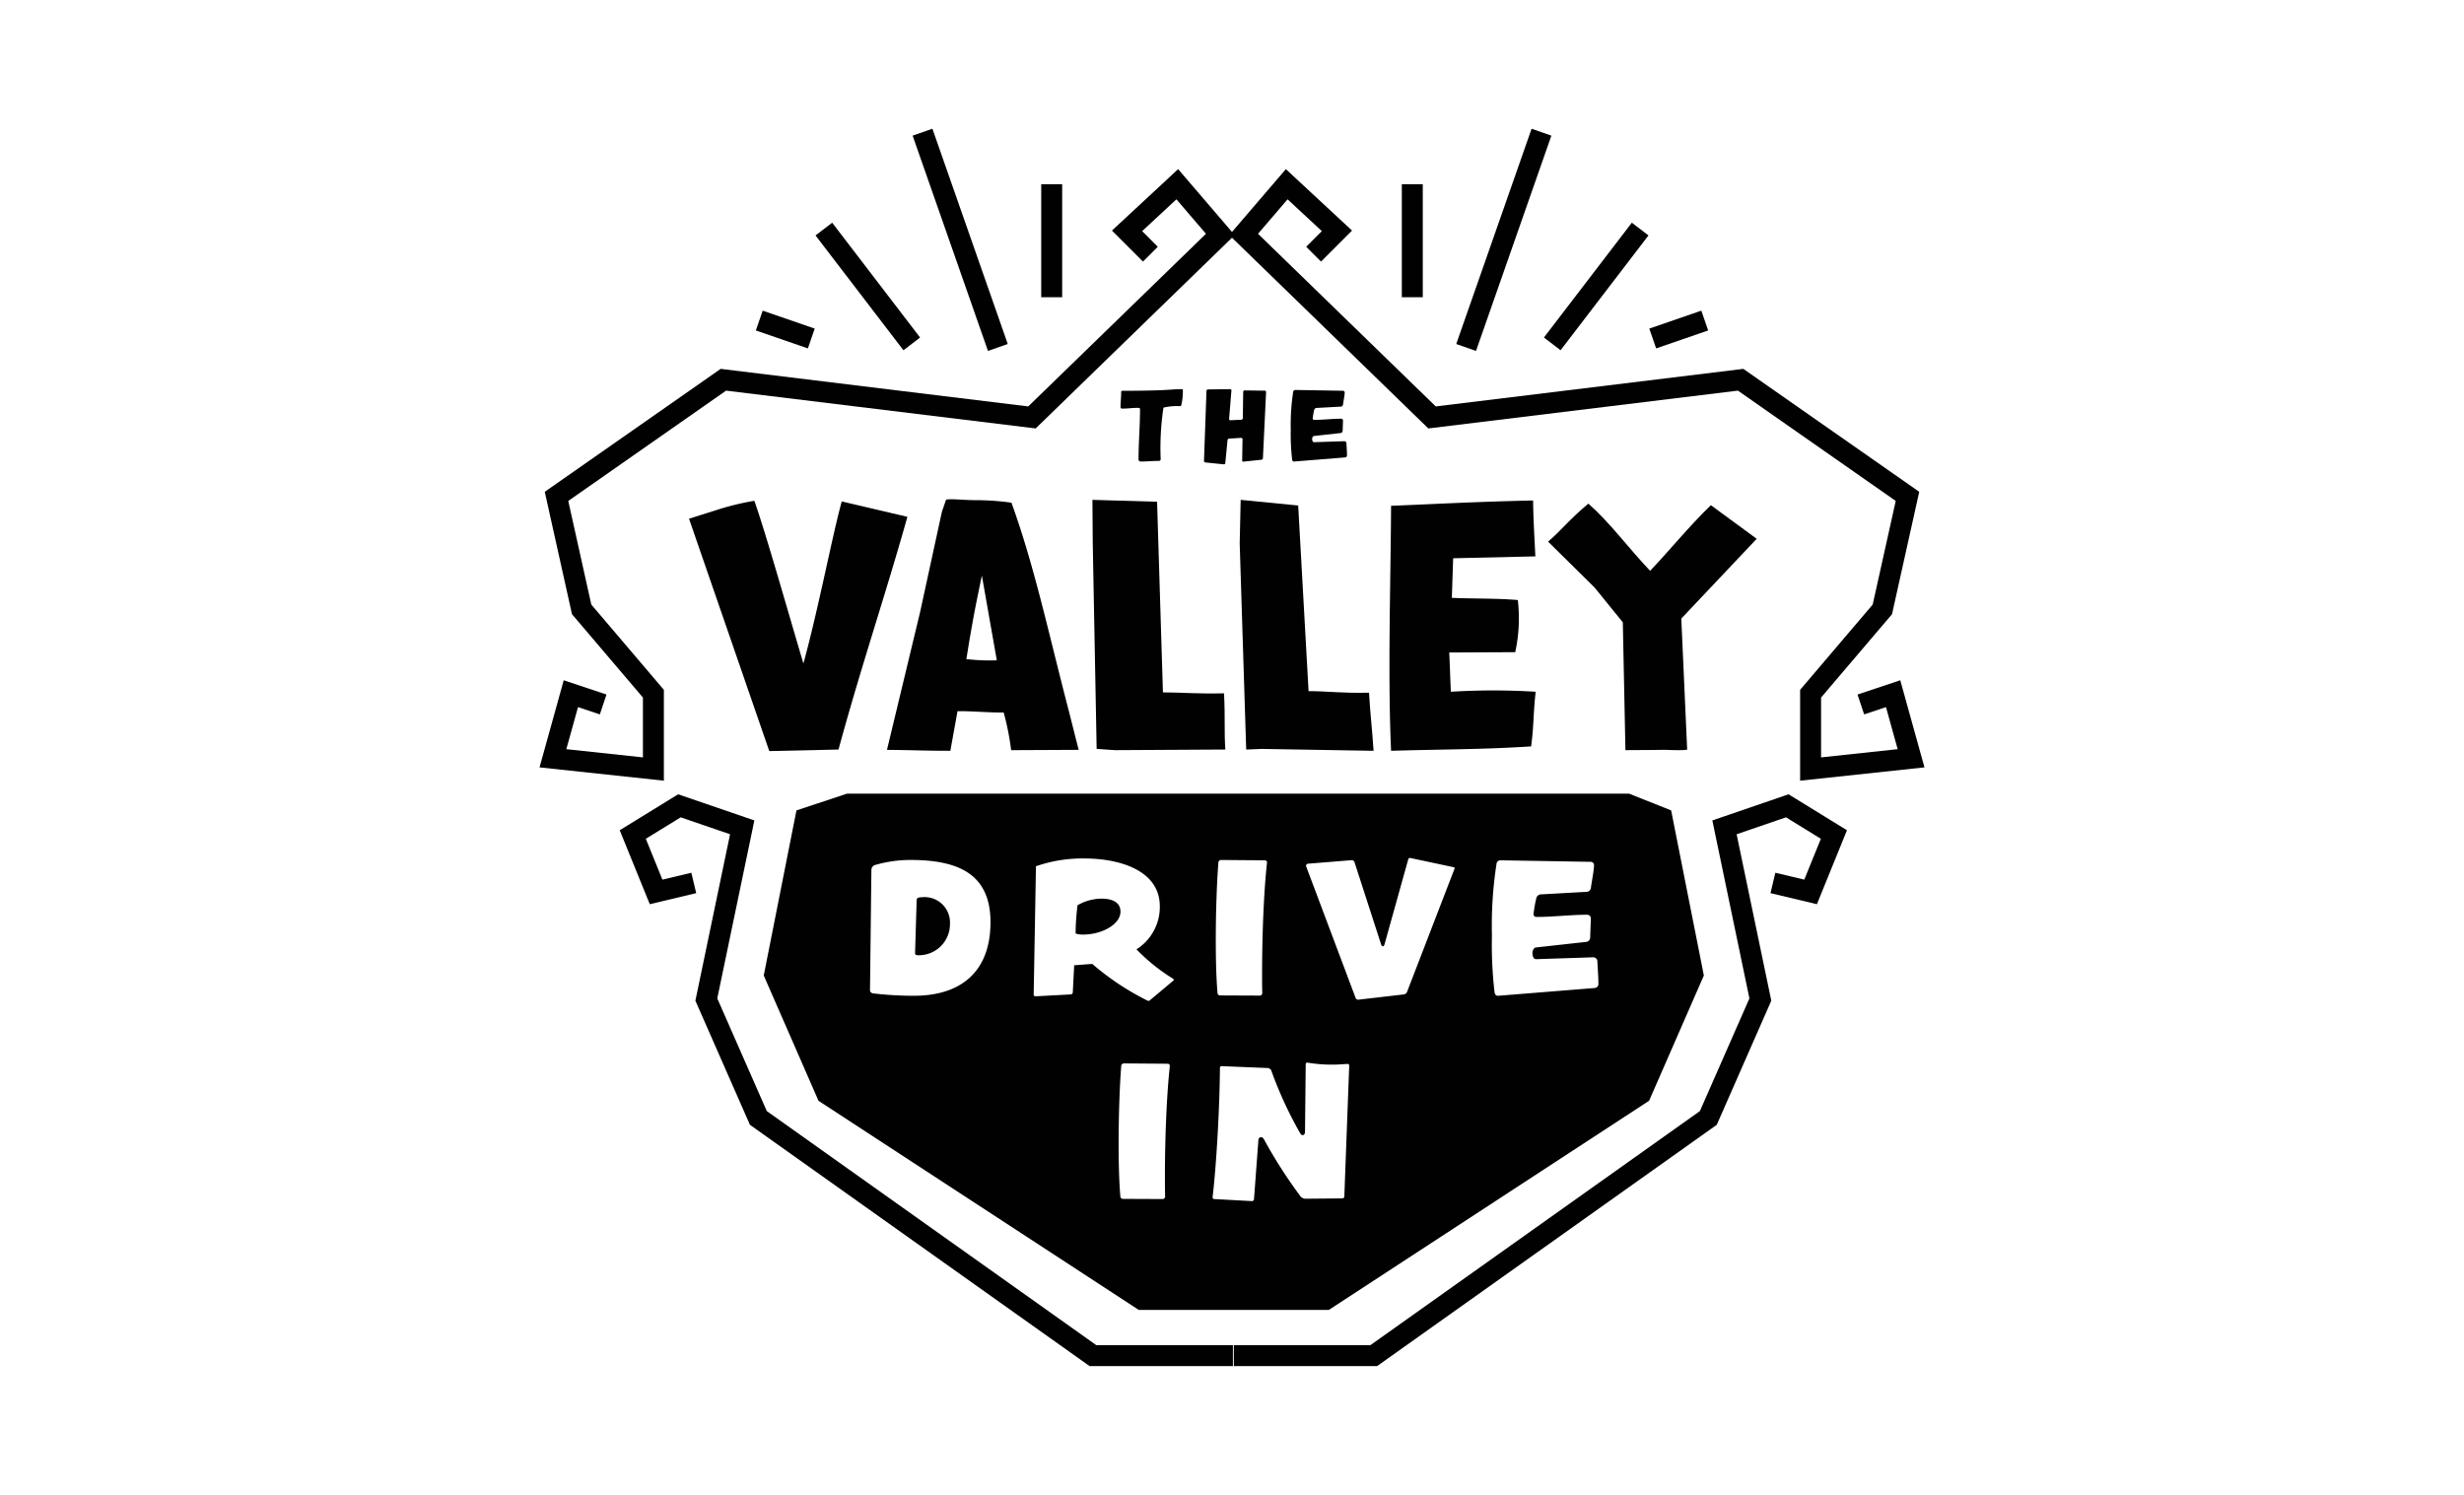 <svg xmlns="http://www.w3.org/2000/svg" width="178" height="108" viewBox="0 0 178 108"> <title>The Valley Drive In</title> <path d="M60.574,54.152c1.643-6.036,3.357-11.05,4.977-16.813l-4.742-1.112c-.634,2.246-1.69,7.783-2.77,11.708-1.15-3.857-2.723-9.439-3.545-11.754a18.942,18.942,0,0,0-2.77.681l-1.949.613L55.573,54.265Z" fill="#010101"></path> <path d="M68.654,54.243l.517-2.859c.892-.023,2.371.113,3.333.091a18.625,18.625,0,0,1,.54,2.723l4.883-.023c-.305-1.157-.54-2.156-.822-3.222-1.432-5.536-2.418-10.165-4.038-14.635a18.591,18.591,0,0,0-2.535-.182c-.775,0-1.385-.068-1.855-.068-.117,0-.235.023-.329.023l-.305.885L66.47,44.214l-2.395,9.961c2.183.023,2.676.068,4.578.068m1.15-6.626c.023,0,.164-1.066.446-2.587.211-1.225.493-2.519.681-3.449l1.08,6.126a14.357,14.357,0,0,1-2.207-.091" fill="#010101"></path> <path d="M79.222,54.106l1.315.091,7.982-.045c-.047-.726-.047-1.248-.047-1.747,0-.726,0-1.339-.047-2.314-1.949.045-3.075-.068-4.414-.068l-.423-13.773L78.917,36.113l.024,3.154Z" fill="#010101"></path> <path d="M93.781,36.522l-4.155-.408-.07,3.154.469,14.885,1.127-.045,8.076.136c-.118-1.77-.235-2.564-.329-4.198-1.948.045-3.028-.113-4.367-.113Z" fill="#010101"></path> <path d="M110.609,53.925c.211-1.588.141-2.292.329-3.948a49.902,49.902,0,0,0-6.127,0c-.047-.976-.07-1.861-.117-2.836l4.766-.023a11.432,11.432,0,0,0,.188-3.767c-1.62-.136-3.451-.091-4.766-.159l.094-2.859,5.939-.136c-.094-1.929-.141-2.587-.164-4.039-4.061.091-6.409.227-10.259.386-.023,3.857-.117,7.669-.117,11.504,0,2.065.024,4.13.117,6.195,3.897-.114,6.597-.091,10.118-.318" fill="#010101"></path> <path d="M117.233,44.962l.188,9.235c1.315,0,2.606-.023,2.864-.023.446.023.775.023,1.009.023.61,0,.587-.045.587-.045L121.458,44.69l5.446-5.763-3.31-2.428c-1.596,1.543-2.982,3.267-4.39,4.742-1.573-1.656-2.888-3.472-4.46-4.856-1.338,1.112-2.042,2.019-2.911,2.746l3.357,3.313Z" fill="#010101"></path> <path d="M81.07,29.52c.529,0,.609-.052,1.138-.052.121,0,.147.013.147.129,0,1.191-.107,2.382-.107,3.573a.155.155,0,0,0,.154.175c.442,0,.877-.045,1.312-.045a.12.12,0,0,0,.134-.123,19.509,19.509,0,0,1,.201-3.728,4.332,4.332,0,0,1,1.118-.11c.087,0,.141.032.174-.084a4.203,4.203,0,0,0,.107-1.087c0-.052-.034-.052-.08-.052-.442,0-.877.045-1.319.065-1.058.045-1.848.052-2.913.052-.087,0-.141.007-.141.091,0,.369-.047.731-.047,1.094,0,.078.054.104.12.104" fill="#010101"></path> <path d="M87.076,33.41l1.326.136a.1.1,0,0,0,.114-.091l.161-1.657a.119.119,0,0,1,.107-.11l.87-.052a.099.099,0,0,1,.107.097l-.027,1.528a.083.083,0,0,0,.1.091l1.286-.136a.121.121,0,0,0,.114-.11l.228-4.777a.098.098,0,0,0-.101-.104L89.916,28.206a.103.103,0,0,0-.107.097l-.027,1.916a.113.113,0,0,1-.107.104l-.79.039a.085.085,0,0,1-.094-.097l.167-2.052a.091.091,0,0,0-.094-.097l-1.6.019a.113.113,0,0,0-.107.104l-.181,5.055a.114.114,0,0,0,.1.116" fill="#010101"></path> <path d="M93.477,33.345l3.696-.298a.148.148,0,0,0,.134-.142c0-.311-.027-.582-.04-.893a.155.155,0,0,0-.147-.136l-2.176.071c-.134.006-.154-.149-.154-.246,0-.078.053-.194.134-.201l1.922-.214a.169.169,0,0,0,.147-.155l.027-.744a.138.138,0,0,0-.134-.136c-.643,0-1.299.084-1.942.084a.106.106,0,0,1-.114-.104,5.167,5.167,0,0,1,.107-.615.19.19,0,0,1,.174-.142l1.748-.097a.169.169,0,0,0,.161-.142c.027-.22.121-.686.121-.88a.125.125,0,0,0-.127-.123l-3.448-.058a.151.151,0,0,0-.147.142,15.376,15.376,0,0,0-.174,2.725,15.662,15.662,0,0,0,.101,2.175c.013.071.054.136.134.129" fill="#010101"></path> <path d="M66.574,64.826c-.253,0-.355.061-.355.22l-.114,3.797c-.013.11.038.172.241.172A2.252,2.252,0,0,0,68.627,66.737a1.836,1.836,0,0,0-2.053-1.911" fill="#010101"></path> <path d="M79.551,64.924a3.569,3.569,0,0,0-1.711.478,18.003,18.003,0,0,0-.14,2.009c0,.061.254.11.532.11,1.407,0,2.712-.759,2.712-1.654,0-.588-.444-.943-1.394-.943" fill="#010101"></path> <path d="M117.692,57.341H61.183l-3.647,1.209L55.173,70.477l3.956,9.052,23.132,15.108H95.999l23.132-15.108,3.956-9.052-2.363-11.927ZM88.019,62.303a.188.188,0,0,1,.177-.171l3.168.024a.155.155,0,0,1,.165.147v.024c-.228,2.033-.355,5.194-.355,7.95,0,.515,0,1.005.013,1.482a.182.182,0,0,1-.19.171l-2.864-.012a.178.178,0,0,1-.177-.172c-.089-.968-.127-2.364-.127-3.834,0-2.021.076-4.189.19-5.61m-22.002,9.64a24.925,24.925,0,0,1-2.94-.172c-.127-.024-.228-.098-.228-.22l.101-8.722a.389.389,0,0,1,.215-.318,9.157,9.157,0,0,1,2.585-.38c3.27,0,5.804.87,5.804,4.496,0,3.503-2.053,5.316-5.538,5.316m18.494,5.083c-.228,2.033-.355,5.194-.355,7.95,0,.515,0,1.005.013,1.482a.182.182,0,0,1-.19.171l-2.864-.012a.178.178,0,0,1-.177-.172c-.089-.968-.127-2.364-.127-3.834,0-2.021.076-4.189.19-5.61a.187.187,0,0,1,.177-.171l3.168.024a.155.155,0,0,1,.165.147Zm.262-6.185-1.711,1.433c-.013.025-.051.037-.101.037a.183.183,0,0,1-.076-.024,19.015,19.015,0,0,1-3.979-2.646l-1.305.098-.101,1.948a.16.16,0,0,1-.152.159l-2.522.135h-.013c-.063,0-.139-.037-.139-.11l.165-9.285a10.242,10.242,0,0,1,3.472-.563c2.661,0,5.475.906,5.475,3.454a3.614,3.614,0,0,1-1.686,3.111,13.603,13.603,0,0,0,2.636,2.119.127.127,0,0,1,.063.086.063.063,0,0,1-.025.049M97.114,86.446a.138.138,0,0,1-.139.135l-2.712.024a.493.493,0,0,1-.304-.159,34.57,34.57,0,0,1-2.661-4.153.251.251,0,0,0-.203-.135c-.101,0-.19.086-.19.233l-.317,4.263a.149.149,0,0,1-.152.123l-2.712-.147a.125.125,0,0,1-.127-.122c.279-2.364.507-6.407.532-9.371,0-.073.063-.11.139-.11l3.307.135a.339.339,0,0,1,.254.159,28.535,28.535,0,0,0,2.091,4.545c.051.086.114.147.177.147.101,0,.177-.098.177-.233l.051-4.9a.112.112,0,0,1,.114-.11,10.592,10.592,0,0,0,1.863.147c.38,0,.697-.037,1.077-.049.063-.012.089.086.089.123ZM105.083,62.744l-3.447,8.942a.305.305,0,0,1-.228.159l-3.282.38h-.025a.195.195,0,0,1-.165-.11l-3.574-9.506a.071.071,0,0,1-.013-.049.159.159,0,0,1,.139-.159l3.181-.257a.206.206,0,0,1,.177.135l1.926,5.953c.025.098.076.135.127.135.038,0,.089-.037.114-.123l1.723-6.174a.121.121,0,0,1,.114-.086h.013l3.168.674c.038.012.051.025.051.061Zm10.133,8.636-6.995.563c-.152.012-.228-.11-.253-.245a29.643,29.643,0,0,1-.19-4.116,29.091,29.091,0,0,1,.329-5.157.286.286,0,0,1,.279-.27l6.526.11a.237.237,0,0,1,.241.233c0,.367-.177,1.25-.228,1.666a.321.321,0,0,1-.304.269l-3.308.184a.36.36,0,0,0-.329.27,9.736,9.736,0,0,0-.203,1.164.2.2,0,0,0,.215.196c1.217,0,2.458-.159,3.675-.159a.261.261,0,0,1,.253.257l-.051,1.409a.319.319,0,0,1-.279.294l-3.637.404c-.152.012-.253.233-.253.38,0,.184.038.478.291.465l4.119-.135a.294.294,0,0,1,.279.257c.025.588.076,1.103.076,1.69a.281.281,0,0,1-.253.27" fill="#010101"></path> <polygon points="55.393 80.273 51.816 72.133 54.495 59.274 48.989 57.386 44.769 59.983 46.94 65.326 50.294 64.527 49.943 63.054 47.853 63.552 46.654 60.6 49.174 59.05 52.74 60.273 50.235 72.298 54.175 81.265 78.714 98.699 89.065 98.699 89.065 97.185 79.197 97.185 55.393 80.273" fill="#010101"></polygon> <polygon points="123.7 59.274 126.378 72.133 122.801 80.273 98.997 97.185 89.13 97.185 89.13 98.699 99.48 98.699 124.019 81.265 127.959 72.298 125.454 60.273 129.021 59.05 131.54 60.6 130.341 63.552 128.252 63.054 127.901 64.527 131.255 65.326 133.425 59.983 129.205 57.386 123.7 59.274" fill="#010101"></polygon> <rect x="100.396" y="16.57" width="16.478" height="1.514" transform="translate(56.39 114.138) rotate(-70.708)" fill="#010101"></rect> <rect x="110.087" y="19.94" width="10.447" height="1.514" transform="translate(28.779 99.673) rotate(-52.562)" fill="#010101"></rect> <rect x="101.268" y="13.309" width="1.514" height="8.165" fill="#010101"></rect> <rect x="119.284" y="23.05" width="3.976" height="1.514" transform="translate(-1.136 40.835) rotate(-19.026)" fill="#010101"></rect> <polygon points="43.334 51.613 43.812 50.177 40.724 49.147 38.976 55.441 47.959 56.403 47.959 49.839 42.716 43.678 41.052 36.191 52.453 28.223 74.817 30.954 89 17.175 103.183 30.954 125.547 28.223 136.948 36.191 135.284 43.678 130.041 49.839 130.041 56.403 139.024 55.441 137.276 49.147 134.188 50.177 134.666 51.613 136.244 51.088 137.088 54.126 131.555 54.719 131.555 50.396 136.68 44.374 138.646 35.531 125.939 26.65 103.719 29.363 90.88 16.891 93.015 14.4 95.491 16.699 94.362 17.829 95.432 18.899 97.673 16.659 92.891 12.219 89 16.758 85.109 12.219 80.327 16.659 82.568 18.899 83.638 17.829 82.509 16.699 84.985 14.4 87.12 16.891 74.281 29.363 52.061 26.65 39.354 35.531 41.32 44.374 46.445 50.396 46.445 54.719 40.912 54.126 41.756 51.088 43.334 51.613" fill="#010101"></polygon> <rect x="68.608" y="9.088" width="1.514" height="16.478" transform="translate(-1.83 23.887) rotate(-19.29)" fill="#010101"></rect> <rect x="61.933" y="15.474" width="1.514" height="10.447" transform="translate(0.332 42.373) rotate(-37.438)" fill="#010101"></rect> <rect x="75.218" y="13.309" width="1.514" height="8.165" fill="#010101"></rect> <rect x="55.971" y="21.82" width="1.514" height="3.976" transform="translate(15.729 69.676) rotate(-70.975)" fill="#010101"></rect> </svg>